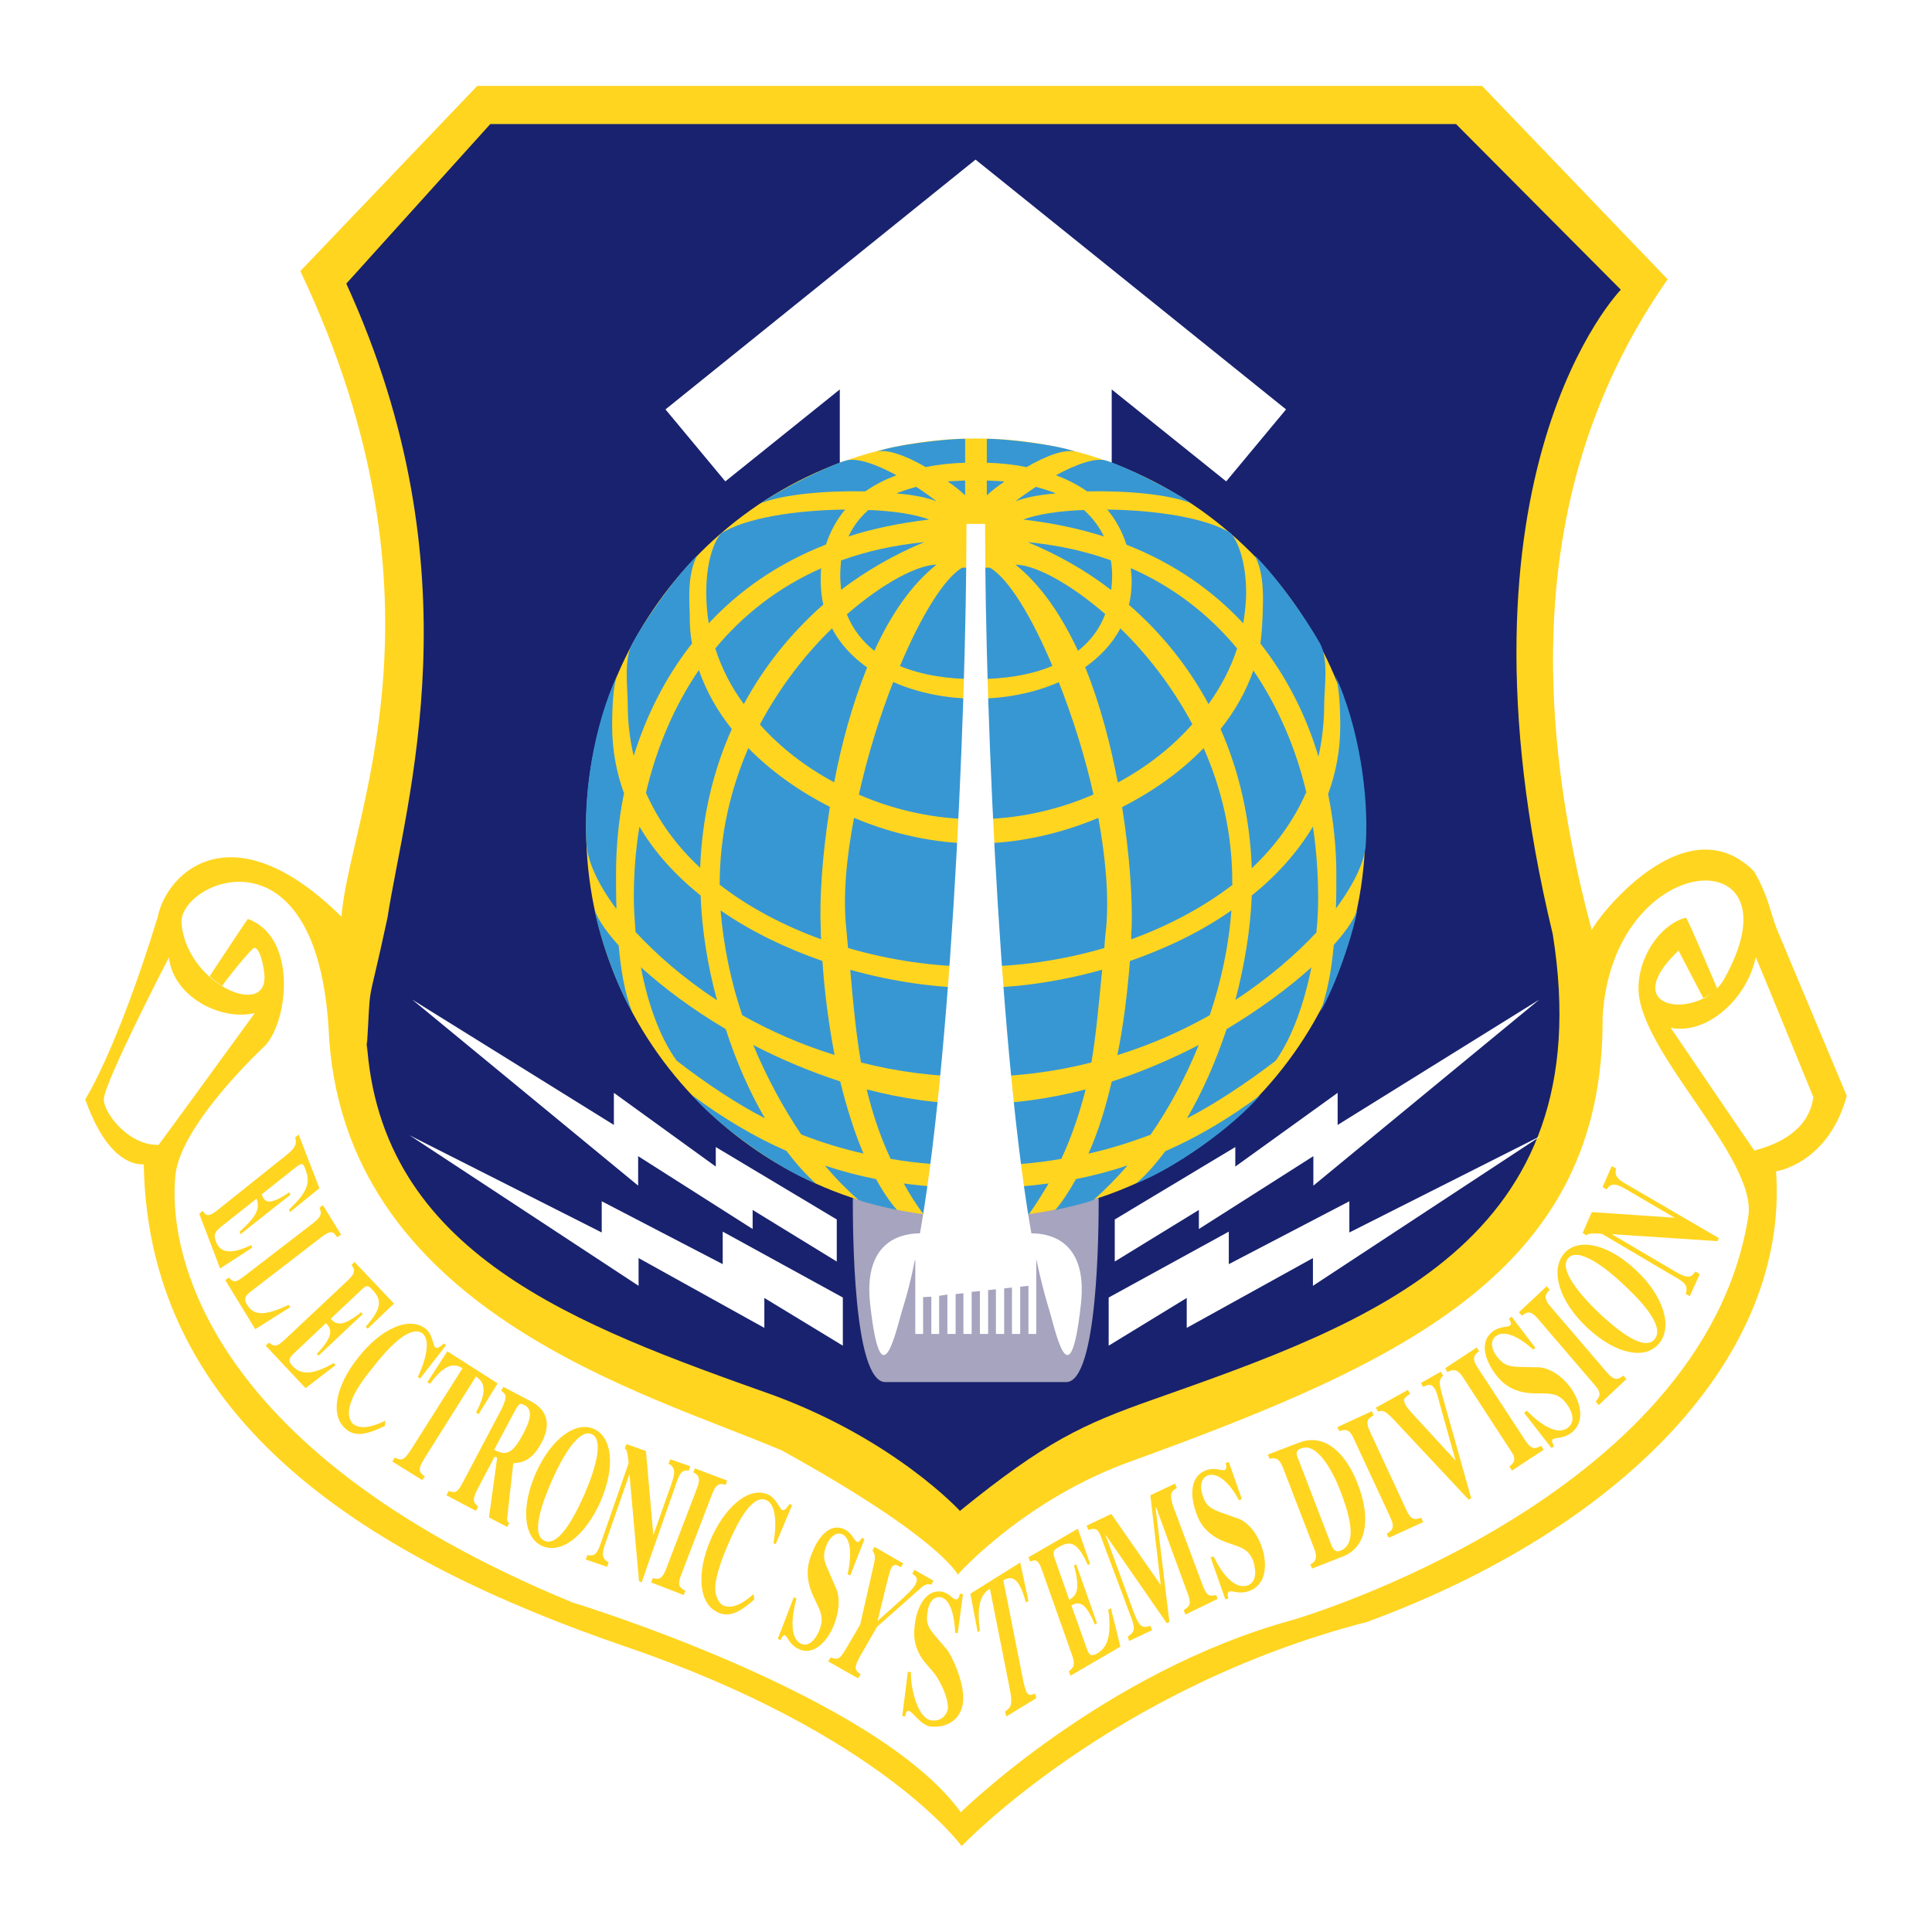 <?xml version="1.0" encoding="utf-8"?>
<!-- Generator: Adobe Illustrator 13.0.0, SVG Export Plug-In . SVG Version: 6.00 Build 14948)  -->
<!DOCTYPE svg PUBLIC "-//W3C//DTD SVG 1.0//EN" "http://www.w3.org/TR/2001/REC-SVG-20010904/DTD/svg10.dtd">
<svg version="1.0" id="Layer_1" xmlns="http://www.w3.org/2000/svg" xmlns:xlink="http://www.w3.org/1999/xlink" x="0px" y="0px"
	 width="192.756px" height="192.756px" viewBox="0 0 192.756 192.756" enable-background="new 0 0 192.756 192.756"
	 xml:space="preserve">
<g>
	<polygon fill-rule="evenodd" clip-rule="evenodd" fill="#FFFFFF" points="0,0 192.756,0 192.756,192.756 0,192.756 0,0 	"/>
	<path fill-rule="evenodd" clip-rule="evenodd" fill="#FFD520" d="M158.812,92.809c-7.788-29.075-3.072-49.713,7.571-64.943
		L147.865,8.569H47.617L29.964,27.043c15.835,33.402,4.716,54.948,4.11,64.424l0,0c-10.903-10.773-17.437-4.457-18.345,0.043l0,0
		c-4.11,13.369-7.226,18.172-7.226,18.172c2.077,5.841,4.629,6.533,5.841,6.489l0,0c0.433,25.874,22.845,39.459,48.069,48.112
		c25.441,8.697,33.532,19.902,33.532,19.902s14.97-15.792,40.454-22.368c25.397-9.346,42.099-26.393,40.8-44.954
		c0,0,5.192-0.735,7.053-7.528l-6.966-16.614c-0.779-1.99-0.779-3.158-2.293-5.797C168.027,79.958,159.027,91.986,158.812,92.809
		L158.812,92.809L158.812,92.809z"/>
	<path fill-rule="evenodd" clip-rule="evenodd" fill="#19226E" d="M36.584,103.798c1.254,21.33,20.941,28.426,40.67,35.436
		c12.114,4.5,18.518,11.509,18.518,11.509c8.524-6.923,12.288-8.653,19.297-11.119c21.547-7.615,44.78-15.619,39.848-46.425
		c-11.076-45.992,6.793-64.294,6.793-64.294l-16.441-16.527H48.915L34.55,28.298c13.153,28.729,5.928,51.53,4.11,63.255
		c-2.164,10.124-1.601,5.408-2.077,13.239V103.798L36.584,103.798z"/>
	<path fill-rule="evenodd" clip-rule="evenodd" fill="#A6A4BE" d="M109.617,119.547c0,2.855-0.043,18.345-3.245,18.345H88.331
		c-3.245,0-3.245-15.489-3.245-18.345H109.617L109.617,119.547z"/>
	<polygon fill-rule="evenodd" clip-rule="evenodd" fill="#FFFFFF" points="110.915,46.816 110.915,38.855 122.338,48.028 
		128.309,40.846 97.33,15.924 66.395,40.846 72.365,48.028 83.787,38.855 83.787,46.816 110.915,46.816 	"/>
	<path fill-rule="evenodd" clip-rule="evenodd" fill="#FFD520" d="M97.33,121.494c21.503,0,38.897-17.394,38.897-38.853
		c0-21.46-17.394-38.896-38.897-38.896c-21.46,0-38.853,17.436-38.853,38.896C58.477,104.101,75.87,121.494,97.33,121.494
		L97.33,121.494z"/>
	<path fill-rule="evenodd" clip-rule="evenodd" fill="#FFFFFF" d="M22.176,98.347c0.217-0.346,1.991-2.64,3.029-3.678
		c0.433-0.476,0.995,0.822,1.168,2.509c0.433,4.544-7.702,1.039-8.264-5.019c-0.389-4.11,13.326-10.297,14.667,10.298l0,0
		c1.125,28.339,31.844,36.517,45.257,42.271c15.835,8.739,17.522,12.374,17.522,12.374s6.706-7.615,17.609-11.423
		c27.085-9.864,46.9-19.037,46.728-44.175c0.952-17.003,20.076-17.956,12.115-3.808c-2.293,4.11-10.946,3.245-4.543-2.855
		l2.509,4.803c0.303-0.13,1.125-0.779,1.342-1.038c0,0-2.985-7.096-3.115-7.053c-2.64,0.692-4.89,4.11-4.716,7.398
		c0.389,6.317,11.854,16.701,10.946,22.412c-4.5,28.34-45.387,40.237-45.387,40.237c-18.907,5.149-33.186,19.211-33.186,19.211
		c-8.437-11.726-38.767-20.941-38.767-20.941c-37.814-15.619-40.281-36.127-39.588-42.617c0.519-5.148,8.956-12.937,8.956-12.937
		c2.293-2.467,3.245-10.816-1.73-12.634c-0.043,0-3.808,5.711-3.808,5.711C21.224,97.697,21.873,98.217,22.176,98.347L22.176,98.347
		z"/>
	<path fill-rule="evenodd" clip-rule="evenodd" fill="#FFFFFF" d="M166.686,102.543c3.635,0.736,7.658-2.941,8.48-7.052
		c0-0.087,5.754,13.975,5.754,13.975c-0.476,3.375-3.591,4.716-5.884,5.322C174.993,114.788,166.686,102.543,166.686,102.543
		L166.686,102.543z"/>
	<path fill-rule="evenodd" clip-rule="evenodd" fill="#3797D3" d="M96.292,47.941c-0.606,0.043-1.168,0.043-1.688,0.086v0.043
		c0.649,0.432,1.211,0.908,1.688,1.341V47.941L96.292,47.941z"/>
	<path fill-rule="evenodd" clip-rule="evenodd" fill="#3797D3" d="M87.422,45.085c1.038-0.346,2.985,0.39,4.932,1.514h0.043
		c1.211-0.259,2.553-0.389,3.894-0.433l0,0v-2.379C94.604,43.745,89.109,44.394,87.422,45.085L87.422,45.085z"/>
	<path fill-rule="evenodd" clip-rule="evenodd" fill="#3797D3" d="M91.359,48.59c-0.649,0.173-1.298,0.389-1.86,0.605v0.043
		c1.688,0.13,3.072,0.433,3.938,0.779c-0.562-0.433-1.255-0.952-2.077-1.471V48.59L91.359,48.59z"/>
	<path fill-rule="evenodd" clip-rule="evenodd" fill="#3797D3" d="M89.456,47.422c-1.991-1.082-4.067-1.86-5.192-1.428
		c-1.644,0.476-6.663,2.985-8.307,4.197c2.164-0.865,6.447-1.254,10.298-1.168h0.086c0.908-0.649,1.947-1.168,3.072-1.601H89.456
		L89.456,47.422z"/>
	<path fill-rule="evenodd" clip-rule="evenodd" fill="#3797D3" d="M84.653,53.522c2.423-0.779,5.105-1.341,8.047-1.688
		c-1.384-0.519-3.591-0.865-6.057-0.952l0,0C85.691,51.705,85.085,52.614,84.653,53.522L84.653,53.522L84.653,53.522z"/>
	<path fill-rule="evenodd" clip-rule="evenodd" fill="#3797D3" d="M83.917,58.844c2.51-1.904,5.279-3.504,8.307-4.759
		c-3.028,0.303-5.754,0.909-8.264,1.817h-0.043c-0.043,0.519-0.086,1.038-0.086,1.471C83.831,57.893,83.874,58.412,83.917,58.844
		L83.917,58.844L83.917,58.844z"/>
	<path fill-rule="evenodd" clip-rule="evenodd" fill="#3797D3" d="M87.249,64.902c1.601-3.505,3.634-6.534,6.188-8.567
		c-1.817,0-5.279,1.774-8.913,4.932H84.48c0.605,1.515,1.557,2.726,2.769,3.678V64.902L87.249,64.902z"/>
	<path fill-rule="evenodd" clip-rule="evenodd" fill="#3797D3" d="M86.513,66.589c-1.471-1.038-2.683-2.336-3.504-3.894l0,0
		c-2.596,2.51-5.149,5.755-7.182,9.562V72.3c2.033,2.293,4.586,4.24,7.398,5.754l0,0C83.96,74.204,85.042,70.224,86.513,66.589
		L86.513,66.589z"/>
	<path fill-rule="evenodd" clip-rule="evenodd" fill="#3797D3" d="M71.37,64.685c2.77-3.331,6.274-6.101,10.601-8.004l-0.043,0.043
		c-0.043,0.39-0.043,0.822-0.043,1.255c0,0.822,0.086,1.601,0.259,2.336l0,0c-3.202,2.812-5.884,6.144-7.917,9.908v0.043
		c-1.255-1.687-2.207-3.548-2.856-5.538V64.685L71.37,64.685z"/>
	<path fill-rule="evenodd" clip-rule="evenodd" fill="#3797D3" d="M81.927,93.717c-3.678-1.341-7.182-3.158-10.124-5.451v-0.043
		c0-5.019,1.125-9.562,2.855-13.586l0,0c2.293,2.337,5.105,4.327,8.178,5.885h-0.043c-0.779,4.889-1.039,9.259-0.909,12.028
		C81.884,92.938,81.884,93.328,81.927,93.717L81.927,93.717L81.927,93.717z"/>
	<path fill-rule="evenodd" clip-rule="evenodd" fill="#3797D3" d="M82.36,54.345c-4.846,1.904-8.653,4.629-11.639,7.831v0.086
		c-0.173-1.038-0.259-2.12-0.259-3.202c0-2.12,0.433-4.586,1.471-5.841l-0.043,0.043c2.379-1.601,7.658-2.379,12.461-2.422v-0.043
		c-0.866,1.038-1.514,2.207-1.947,3.548H82.36L82.36,54.345z"/>
	<path fill-rule="evenodd" clip-rule="evenodd" fill="#3797D3" d="M69.553,55.426c-0.995,1.904-0.779,4.457-0.735,6.014
		c0,0.952,0.043,1.817,0.216,2.726v0.043c-2.726,3.461-4.586,7.312-5.798,11.163v0.086c-0.389-1.601-0.606-3.331-0.606-5.148
		c0-1.644-0.433-4.5,0.476-6.144C64.404,61.787,67.26,57.676,69.553,55.426L69.553,55.426z"/>
	<path fill-rule="evenodd" clip-rule="evenodd" fill="#3797D3" d="M61.592,67.325c-0.433,1.038-0.519,3.461-0.519,5.105
		c0,2.423,0.433,4.672,1.211,6.792h-0.043c-0.562,2.769-0.779,5.495-0.779,7.918c0,1.168,0,2.336,0.043,3.461l-0.043,0.043
		c-1.86-2.509-2.855-4.759-2.942-6.447C58.174,79.353,59.212,72.473,61.592,67.325L61.592,67.325z"/>
	<path fill-rule="evenodd" clip-rule="evenodd" fill="#3797D3" d="M69.855,86.622c0.173-4.976,1.255-9.648,3.159-13.889l0,0
		c-1.428-1.774-2.553-3.764-3.289-5.884l0,0c-2.509,3.678-4.24,7.831-5.278,12.245l0,0c1.255,2.855,3.115,5.365,5.408,7.485V86.622
		L69.855,86.622z"/>
	<path fill-rule="evenodd" clip-rule="evenodd" fill="#3797D3" d="M83.268,105.27c-0.562-2.942-0.995-6.101-1.211-9.389l0,0
		c-3.591-1.255-7.052-2.899-10.124-5.019l-0.043-0.043c0.303,3.591,1.038,7.139,2.164,10.471l0,0
		c2.769,1.558,5.884,2.941,9.259,3.98H83.268L83.268,105.27z"/>
	<path fill-rule="evenodd" clip-rule="evenodd" fill="#3797D3" d="M71.5,99.774c-3.288-2.163-6.014-4.543-8.134-6.836l0.043,0.043
		c-0.087-1.168-0.173-2.336-0.173-3.418c0-2.38,0.173-4.759,0.562-7.096l0,0c1.514,2.596,3.634,4.889,6.101,6.879l0,0
		c0.13,3.418,0.692,7.009,1.644,10.47L71.5,99.774L71.5,99.774z"/>
	<path fill-rule="evenodd" clip-rule="evenodd" fill="#3797D3" d="M86.167,115.091c-2.163-0.477-4.24-1.125-6.23-1.904l0,0
		c-1.817-2.682-3.461-5.754-4.802-8.956l0.043,0.044c2.683,1.384,5.625,2.639,8.697,3.634h-0.043
		c0.649,2.64,1.428,5.105,2.336,7.226V115.091L86.167,115.091z"/>
	<path fill-rule="evenodd" clip-rule="evenodd" fill="#3797D3" d="M76.346,111.586c-2.726-1.385-5.928-3.504-8.827-5.754
		c-1.687-2.294-2.942-5.842-3.591-9.433l0.043,0.13c2.207,1.99,5.062,4.153,8.437,6.144l0,0c1.039,3.245,2.38,6.273,3.894,8.87
		L76.346,111.586L76.346,111.586z"/>
	<path fill-rule="evenodd" clip-rule="evenodd" fill="#3797D3" d="M63.063,100.942c-0.736-1.86-1.125-4.153-1.341-6.663h-0.043
		c-1.428-1.601-2.293-2.942-2.423-3.851C59.731,93.241,61.505,98.39,63.063,100.942c0,0.044,0.043,0.13,0.043,0.173L63.063,100.942
		L63.063,100.942z"/>
	<path fill-rule="evenodd" clip-rule="evenodd" fill="#3797D3" d="M69.034,109.25c3.072,2.293,6.187,4.153,9.432,5.581l0,0
		c0.952,1.255,1.947,2.38,2.942,3.245C77.601,116.562,71.889,112.538,69.034,109.25L69.034,109.25z"/>
	<path fill-rule="evenodd" clip-rule="evenodd" fill="#3797D3" d="M85.648,119.72c-1.125-0.994-2.25-2.12-3.332-3.418h0.043
		c1.644,0.562,3.331,0.995,5.062,1.342l-0.043-0.044c0.649,1.169,1.341,2.25,2.12,3.116C88.59,120.542,86.384,120.023,85.648,119.72
		L85.648,119.72z"/>
	<path fill-rule="evenodd" clip-rule="evenodd" fill="#3797D3" d="M98.454,47.941c0.606,0.043,1.169,0.043,1.688,0.086l0.044,0.043
		c-0.649,0.432-1.255,0.908-1.731,1.341V47.941L98.454,47.941z"/>
	<path fill-rule="evenodd" clip-rule="evenodd" fill="#3797D3" d="M107.324,45.085c-0.995-0.346-2.985,0.39-4.889,1.514h-0.044
		c-1.254-0.259-2.553-0.389-3.938-0.433l0,0v-2.379C100.142,43.745,105.637,44.394,107.324,45.085L107.324,45.085z"/>
	<path fill-rule="evenodd" clip-rule="evenodd" fill="#3797D3" d="M103.387,48.59c0.692,0.173,1.299,0.389,1.904,0.605l-0.044,0.043
		c-1.644,0.13-3.071,0.433-3.937,0.779c0.562-0.433,1.298-0.952,2.076-1.471V48.59L103.387,48.59z"/>
	<path fill-rule="evenodd" clip-rule="evenodd" fill="#3797D3" d="M105.334,47.422c1.99-1.082,4.067-1.86,5.148-1.428
		c1.645,0.476,6.707,2.985,8.308,4.197c-2.163-0.865-6.403-1.254-10.298-1.168h-0.043c-0.908-0.649-1.947-1.168-3.072-1.601H105.334
		L105.334,47.422z"/>
	<path fill-rule="evenodd" clip-rule="evenodd" fill="#3797D3" d="M110.137,53.522c-2.466-0.779-5.105-1.341-8.048-1.688
		c1.385-0.519,3.548-0.865,6.058-0.952l0,0C109.055,51.705,109.704,52.614,110.137,53.522L110.137,53.522L110.137,53.522z"/>
	<path fill-rule="evenodd" clip-rule="evenodd" fill="#3797D3" d="M110.829,58.844c-2.466-1.904-5.279-3.504-8.308-4.759
		c3.028,0.303,5.798,0.909,8.308,1.817l0,0c0.086,0.519,0.13,1.038,0.13,1.471c0,0.52-0.044,1.039-0.087,1.471H110.829
		L110.829,58.844z"/>
	<path fill-rule="evenodd" clip-rule="evenodd" fill="#3797D3" d="M97.373,67.757c-2.769,0-5.365-0.39-7.571-1.298v-0.043
		c2.077-4.932,4.37-8.697,6.187-9.778h2.77c1.86,1.082,4.153,4.846,6.23,9.778l-0.044,0.043
		C102.781,67.368,100.142,67.757,97.373,67.757L97.373,67.757z"/>
	<path fill-rule="evenodd" clip-rule="evenodd" fill="#3797D3" d="M107.541,64.902c-1.645-3.505-3.678-6.534-6.23-8.567
		c1.86,0,5.321,1.774,8.956,4.932l0,0c-0.562,1.515-1.515,2.726-2.726,3.678V64.902L107.541,64.902z"/>
	<path fill-rule="evenodd" clip-rule="evenodd" fill="#3797D3" d="M97.416,81.732c3.98,0,8.005-0.865,11.682-2.466l0,0
		c-0.864-3.894-2.119-7.788-3.461-11.206l0,0c-2.553,1.125-5.451,1.644-8.221,1.644H97.33c-2.726,0-5.625-0.519-8.177-1.644h-0.043
		c-1.341,3.418-2.552,7.312-3.418,11.206h-0.043c3.678,1.601,7.702,2.466,11.682,2.466H97.416L97.416,81.732z"/>
	<path fill-rule="evenodd" clip-rule="evenodd" fill="#3797D3" d="M108.233,66.589c1.471-1.038,2.726-2.336,3.548-3.894l0,0
		c2.596,2.51,5.148,5.755,7.182,9.562L118.92,72.3c-2.033,2.293-4.543,4.24-7.355,5.754h-0.043
		c-0.736-3.851-1.774-7.831-3.245-11.466H108.233L108.233,66.589z"/>
	<path fill-rule="evenodd" clip-rule="evenodd" fill="#3797D3" d="M123.419,64.685c-2.769-3.331-6.273-6.101-10.6-8.004v0.043
		c0.043,0.39,0.086,0.822,0.086,1.255c0,0.822-0.086,1.601-0.26,2.336h-0.043c3.245,2.812,5.928,6.144,7.961,9.908v0.043
		c1.212-1.687,2.207-3.548,2.855-5.538V64.685L123.419,64.685z"/>
	<path fill-rule="evenodd" clip-rule="evenodd" fill="#3797D3" d="M97.416,96.443c4.067,0,8.48-0.606,12.764-1.86l0,0
		c0.044-0.606,0.087-1.255,0.173-1.904c0.303-3.202-0.043-7.096-0.778-11.12v0.043c-3.938,1.644-8.134,2.553-12.158,2.553H97.33
		c-3.98,0-8.221-0.909-12.115-2.553v-0.043c-0.778,4.024-1.125,7.918-0.778,11.12c0.043,0.649,0.13,1.298,0.173,1.904l0,0
		c4.283,1.254,8.697,1.86,12.72,1.86H97.416L97.416,96.443z"/>
	<path fill-rule="evenodd" clip-rule="evenodd" fill="#3797D3" d="M112.862,93.717c3.678-1.341,7.139-3.158,10.124-5.451
		l-0.043-0.043c0.043-5.019-1.081-9.562-2.855-13.586l0,0c-2.25,2.337-5.062,4.327-8.134,5.885l0,0
		c0.778,4.889,1.038,9.259,0.951,12.028C112.862,92.938,112.862,93.328,112.862,93.717L112.862,93.717L112.862,93.717z"/>
	<path fill-rule="evenodd" clip-rule="evenodd" fill="#3797D3" d="M112.387,54.345c4.846,1.904,8.653,4.629,11.639,7.831v0.086
		c0.173-1.038,0.303-2.12,0.303-3.202c0-2.12-0.476-4.586-1.515-5.841l0.087,0.043c-2.423-1.601-7.658-2.379-12.504-2.422
		l0.043-0.043C111.305,51.835,111.954,53.003,112.387,54.345L112.387,54.345z"/>
	<path fill-rule="evenodd" clip-rule="evenodd" fill="#3797D3" d="M125.193,55.426c0.995,1.904,0.822,4.457,0.779,6.014
		c-0.044,0.952-0.087,1.817-0.217,2.726v0.043c2.726,3.461,4.586,7.312,5.755,11.163l0.043,0.086
		c0.346-1.601,0.562-3.331,0.562-5.148c0-1.644,0.476-4.5-0.433-6.144C130.342,61.787,127.486,57.676,125.193,55.426L125.193,55.426
		z"/>
	<path fill-rule="evenodd" clip-rule="evenodd" fill="#3797D3" d="M133.197,67.325c0.433,1.038,0.52,3.461,0.52,5.105
		c0,2.423-0.433,4.672-1.211,6.792l0,0c0.562,2.769,0.821,5.495,0.821,7.918c0,1.168,0,2.336-0.043,3.461v0.043
		c1.86-2.509,2.898-4.759,2.985-6.447C136.572,79.353,135.577,72.473,133.197,67.325L133.197,67.325z"/>
	<path fill-rule="evenodd" clip-rule="evenodd" fill="#3797D3" d="M124.891,86.622c-0.174-4.976-1.255-9.648-3.115-13.889l0,0
		c1.428-1.774,2.553-3.764,3.288-5.884h-0.043c2.51,3.678,4.283,7.831,5.321,12.245h-0.043c-1.255,2.855-3.115,5.365-5.365,7.485
		L124.891,86.622L124.891,86.622z"/>
	<path fill-rule="evenodd" clip-rule="evenodd" fill="#3797D3" d="M97.416,107.433c4.067,0,7.918-0.52,11.466-1.428v0.043
		c0.476-2.769,0.735-5.755,1.082-9.302l0,0c-4.284,1.211-8.653,1.817-12.548,1.817H97.33c-3.894,0-8.221-0.605-12.547-1.817h0.043
		c0.303,3.547,0.606,6.534,1.082,9.302v-0.043c3.548,0.908,7.355,1.428,11.422,1.428H97.416L97.416,107.433z"/>
	<path fill-rule="evenodd" clip-rule="evenodd" fill="#3797D3" d="M111.478,105.27c0.606-2.942,0.995-6.101,1.255-9.389l0,0
		c3.591-1.255,7.053-2.899,10.081-5.019l0.043-0.043c-0.259,3.591-1.038,7.139-2.163,10.471l0,0
		C117.925,102.847,114.853,104.23,111.478,105.27L111.478,105.27L111.478,105.27z"/>
	<path fill-rule="evenodd" clip-rule="evenodd" fill="#3797D3" d="M123.246,99.774c3.288-2.163,6.058-4.543,8.178-6.836
		l-0.087,0.043c0.13-1.168,0.174-2.336,0.174-3.418c0-2.38-0.174-4.759-0.52-7.096l0,0c-1.558,2.596-3.635,4.889-6.101,6.879l0,0
		c-0.13,3.418-0.735,7.009-1.645,10.47V99.774L123.246,99.774z"/>
	<path fill-rule="evenodd" clip-rule="evenodd" fill="#3797D3" d="M97.416,116.302c2.985,0,5.841-0.216,8.523-0.692h-0.043
		c1.125-2.423,1.86-4.759,2.423-6.922l0,0c-3.504,0.908-7.182,1.471-10.903,1.428H97.33c-3.721,0.043-7.355-0.52-10.859-1.428l0,0
		c0.519,2.163,1.254,4.499,2.379,6.922h-0.043c2.726,0.477,5.538,0.692,8.523,0.692H97.416L97.416,116.302z"/>
	<path fill-rule="evenodd" clip-rule="evenodd" fill="#3797D3" d="M97.33,118.552c-2.466,0-4.846-0.173-7.182-0.476v-0.044
		c0.562,1.039,1.211,2.077,1.99,3.115c3.245,0.52,8.004,0.433,10.514,0c0.735-1.038,1.385-2.076,1.99-3.115l-0.043,0.044
		c-2.293,0.303-4.673,0.476-7.183,0.476H97.33L97.33,118.552z"/>
	<path fill-rule="evenodd" clip-rule="evenodd" fill="#3797D3" d="M108.622,115.091c2.12-0.477,4.197-1.125,6.23-1.904h-0.043
		c1.86-2.682,3.505-5.754,4.803-8.956l-0.044,0.044c-2.682,1.384-5.581,2.639-8.653,3.634l0,0c-0.605,2.64-1.384,5.105-2.336,7.226
		L108.622,115.091L108.622,115.091z"/>
	<path fill-rule="evenodd" clip-rule="evenodd" fill="#3797D3" d="M118.4,111.586c2.726-1.385,5.928-3.504,8.87-5.754
		c1.644-2.294,2.898-5.842,3.591-9.433l-0.043,0.13c-2.207,1.99-5.105,4.153-8.438,6.144l0,0c-1.082,3.245-2.423,6.273-3.938,8.87
		L118.4,111.586L118.4,111.586z"/>
	<path fill-rule="evenodd" clip-rule="evenodd" fill="#3797D3" d="M131.727,100.942c0.692-1.86,1.125-4.153,1.341-6.663l0,0
		c1.429-1.601,2.293-2.942,2.423-3.851C135.015,93.241,133.241,98.39,131.727,100.942c-0.043,0.044-0.043,0.13-0.087,0.173
		L131.727,100.942L131.727,100.942z"/>
	<path fill-rule="evenodd" clip-rule="evenodd" fill="#3797D3" d="M125.756,109.25c-3.072,2.293-6.188,4.153-9.433,5.581h-0.043
		c-0.951,1.255-1.903,2.38-2.941,3.245C117.189,116.562,122.9,112.538,125.756,109.25L125.756,109.25z"/>
	<path fill-rule="evenodd" clip-rule="evenodd" fill="#3797D3" d="M109.098,119.72c1.126-0.994,2.25-2.12,3.375-3.418h-0.086
		c-1.645,0.562-3.332,0.995-5.062,1.342l0.043-0.044c-0.648,1.169-1.341,2.25-2.076,3.116
		C106.156,120.542,108.406,120.023,109.098,119.72L109.098,119.72z"/>
	<polygon fill-rule="evenodd" clip-rule="evenodd" fill="#FFFFFF" points="40.867,113.273 60.034,122.965 60.034,119.85 
		72.105,126.124 72.105,122.879 84.09,129.455 84.09,134.258 76.259,129.498 76.259,132.483 63.712,125.518 63.712,128.287 
		40.867,113.273 	"/>
	<polygon fill-rule="evenodd" clip-rule="evenodd" fill="#FFFFFF" points="41.127,99.731 61.246,112.235 61.246,109.033 
		71.413,116.389 71.413,114.441 83.484,121.667 83.484,125.864 75.091,120.716 75.091,122.619 63.668,115.351 63.668,118.292 
		41.127,99.731 	"/>
	<path fill-rule="evenodd" clip-rule="evenodd" fill="#FFFFFF" d="M91.272,125.734c-0.346,1.773-0.735,3.288-1.125,4.543
		c-0.692,2.076-2.207,10.037-3.332-0.174c-0.735-6.619,3.548-7.052,4.976-7.052h11.119c1.428,0,5.668,0.433,4.933,7.052
		c-1.125,10.211-2.597,2.25-3.288,0.174c-0.39-1.298-0.779-2.855-1.169-4.673L91.272,125.734L91.272,125.734z"/>
	<path fill-rule="evenodd" clip-rule="evenodd" fill="#FFFFFF" d="M98.281,52.268c0,20.076,1.688,56.766,5.105,73.337l0,0v7.485
		h-0.778v-4.803c0,0-0.779,0.086-0.822,0.086v4.717h-0.822v-4.63c0,0-0.822,0.086-0.778,0.086v4.544h-0.822v-4.457
		c-0.043,0-0.822,0.087-0.779,0.087v4.37h-0.821v-4.284l-0.822,0.087v4.197h-0.822v-4.067c0.043,0-0.778,0.087-0.778,0.087v3.98
		h-0.822v-3.938c0.043,0-0.779,0.13-0.822,0.13v3.808h-0.779v-3.721c-0.043,0-0.822,0.043-0.822,0.043v3.678h-0.779v-7.312
		l-0.043-0.043c3.418-16.484,5.149-53.348,5.149-73.467H98.281L98.281,52.268z"/>
	<polygon fill-rule="evenodd" clip-rule="evenodd" fill="#FFFFFF" points="153.836,113.273 134.626,122.965 134.626,119.85 
		122.598,126.124 122.598,122.879 110.612,129.455 110.612,134.258 118.4,129.498 118.4,132.483 130.991,125.518 130.991,128.287 
		153.836,113.273 	"/>
	<polygon fill-rule="evenodd" clip-rule="evenodd" fill="#FFFFFF" points="153.576,99.731 133.457,112.235 133.457,109.033 
		123.246,116.389 123.246,114.441 111.219,121.667 111.219,125.864 119.612,120.716 119.612,122.619 131.034,115.351 
		131.034,118.292 153.576,99.731 	"/>
	<path fill-rule="evenodd" clip-rule="evenodd" fill="#FFD520" d="M163.138,126.643c2.812,2.597,3.765,5.668,2.423,7.355
		c-1.384,1.73-4.326,1.125-7.139-1.471c-2.942-2.727-3.721-5.798-2.423-7.399C157.254,123.527,160.195,123.917,163.138,126.643
		L163.138,126.643z"/>
	<path fill-rule="evenodd" clip-rule="evenodd" fill="#FFD520" d="M162.272,137.589l-2.769,2.597l-0.303-0.347
		c0.389-0.476,0.648-0.822-0.087-1.644l-5.711-6.663c-0.779-0.909-1.168-0.562-1.558-0.26l-0.303-0.347l2.769-2.596l0.303,0.346
		c-0.346,0.39-0.735,0.736,0.087,1.688l5.668,6.62c0.778,0.865,1.125,0.605,1.601,0.26L162.272,137.589L162.272,137.589z"/>
	<path fill-rule="evenodd" clip-rule="evenodd" fill="#FFD520" d="M152.97,134.647c-0.951-0.866-2.725-2.12-3.721-1.342
		c-0.476,0.346-0.605,1.125,0.13,2.077c0.606,0.735,0.995,0.952,2.164,0.995l2.076,0.043c0.477,0.043,1.774,0.346,2.985,1.904
		c0.952,1.254,1.73,3.418,0.173,4.629c-0.821,0.605-1.558,0.433-1.86,0.649c-0.173,0.13,0,0.433,0.13,0.691l-0.26,0.174
		l-2.726-3.505l0.26-0.217c1.298,1.299,3.028,2.554,4.11,1.688c1.038-0.778,0-2.206-0.173-2.422
		c-0.735-0.952-1.385-0.952-2.293-0.996h-0.909c-2.38-0.043-3.331-1.254-3.851-1.903c-0.648-0.865-1.903-3.028-0.26-4.283
		c0.692-0.52,1.428-0.39,1.688-0.562c0.217-0.174,0.087-0.39-0.086-0.692l0.259-0.217l2.38,3.115L152.97,134.647L152.97,134.647z"/>
	<path fill-rule="evenodd" clip-rule="evenodd" fill="#FFD520" d="M154.009,144.642l-3.158,2.077l-0.26-0.39
		c0.433-0.39,0.778-0.692,0.13-1.601l-4.76-7.312c-0.648-0.995-1.081-0.735-1.558-0.52l-0.216-0.389l3.158-2.077l0.216,0.39
		c-0.389,0.303-0.821,0.605-0.129,1.644l4.759,7.27c0.649,0.995,1.038,0.778,1.558,0.519L154.009,144.642L154.009,144.642z"/>
	<path fill-rule="evenodd" clip-rule="evenodd" fill="#FFD520" d="M143.971,137.243c-0.433,0.433-0.39,0.778-0.13,1.773
		l2.942,10.471l-0.26,0.13l-7.615-8.134c-0.778-0.779-0.951-0.779-1.428-0.649l-0.216-0.39l3.201-1.773l0.217,0.39
		c-0.562,0.389-0.778,0.519-0.433,1.125c0.13,0.303,0.692,0.865,0.995,1.211l3.98,4.326l-1.645-5.884
		c-0.086-0.39-0.216-0.865-0.389-1.211c-0.347-0.606-0.649-0.52-1.212-0.26l-0.216-0.39l1.99-1.125L143.971,137.243L143.971,137.243
		z"/>
	<path fill-rule="evenodd" clip-rule="evenodd" fill="#FFD520" d="M141.98,151.867l-3.418,1.558l-0.216-0.39
		c0.519-0.346,0.865-0.562,0.389-1.601l-3.678-7.918c-0.476-1.082-0.951-0.865-1.428-0.735l-0.216-0.39l3.461-1.601l0.173,0.433
		c-0.432,0.216-0.908,0.476-0.389,1.558l3.678,7.918c0.476,1.038,0.865,0.908,1.471,0.735L141.98,151.867L141.98,151.867z"/>
	<path fill-rule="evenodd" clip-rule="evenodd" fill="#FFD520" d="M130.731,156.063c0.649-0.259,0.649-0.821,0.433-1.428
		l-3.202-8.307c-0.432-0.995-0.865-0.865-1.298-0.779l-0.173-0.433l3.072-1.168c2.855-1.125,4.889,1.472,5.884,4.067
		c1.212,3.071,1.125,6.144-1.341,7.226l-3.202,1.254L130.731,156.063L130.731,156.063z"/>
	<path fill-rule="evenodd" clip-rule="evenodd" fill="#FFD520" d="M123.593,149.66c-0.562-1.125-1.86-2.855-3.072-2.466
		c-0.562,0.216-0.908,0.908-0.52,2.033c0.304,0.909,0.606,1.212,1.731,1.645l1.946,0.692c0.434,0.173,1.558,0.908,2.207,2.769
		c0.519,1.472,0.605,3.765-1.298,4.413c-0.952,0.347-1.645-0.086-1.947,0.044c-0.216,0.086-0.173,0.389-0.087,0.691l-0.303,0.087
		l-1.471-4.196l0.303-0.087c0.779,1.644,2.077,3.331,3.375,2.898c1.211-0.433,0.648-2.12,0.605-2.379
		c-0.433-1.126-1.038-1.342-1.903-1.645l-0.865-0.303c-2.207-0.822-2.727-2.25-2.986-3.028c-0.389-1.039-0.865-3.505,1.082-4.154
		c0.822-0.303,1.472,0.087,1.774,0c0.216-0.086,0.216-0.346,0.13-0.692l0.303-0.13l1.298,3.722L123.593,149.66L123.593,149.66z"/>
	<path fill-rule="evenodd" clip-rule="evenodd" fill="#FFD520" d="M121.473,159.525l-3.202,1.558l-0.173-0.433
		c0.562-0.39,0.822-0.562,0.39-1.688l-3.158-8.61l-0.044,0.044l1.385,11.422l-0.26,0.13l-6.144-8.87l0,0l2.898,7.918
		c0.477,1.212,0.779,1.515,1.602,1.212l0.173,0.433l-2.294,1.081l-0.129-0.433c0.692-0.476,0.735-0.778,0.389-1.773l-3.028-8.091
		c-0.303-0.865-0.562-1.038-1.298-0.779l-0.173-0.433l2.466-1.168l4.933,7.096l-1.038-8.956l2.466-1.168l0.173,0.433
		c-0.519,0.346-0.822,0.519-0.303,1.99l2.812,7.528c0.476,1.341,0.735,1.298,1.428,1.168L121.473,159.525L121.473,159.525z"/>
	<path fill-rule="evenodd" clip-rule="evenodd" fill="#FFD520" d="M29.791,113.187l2.077,5.365l-2.942,2.38l-0.087-0.26
		c1.99-1.86,2.12-2.812,1.601-4.067c-0.173-0.519-0.303-0.648-0.952-0.129l-3.375,2.682c0.303,0.909,0.865,1.082,2.769-0.216
		l0.086,0.26l-4.976,3.937l-0.086-0.259c1.774-1.558,2.034-2.38,1.687-3.289l-3.548,2.812c-0.648,0.52-0.735,0.822-0.519,1.428
		c0.346,0.909,1.082,1.558,3.548,0.39l0.086,0.26l-3.202,2.076l-2.077-5.451l0.346-0.303c0.303,0.433,0.476,0.692,1.385,0
		l7.096-5.668c0.952-0.779,0.865-1.211,0.735-1.644L29.791,113.187L29.791,113.187z"/>
	<path fill-rule="evenodd" clip-rule="evenodd" fill="#FFD520" d="M25.464,132.613l-2.985-4.889l0.346-0.26
		c0.389,0.39,0.605,0.605,1.471-0.087l6.966-5.364c0.952-0.736,0.779-1.082,0.605-1.515l0.346-0.26l1.817,2.942l-0.39,0.26
		c-0.389-0.562-0.562-0.822-1.817,0.173l-6.793,5.235c-0.692,0.52-0.692,0.821-0.346,1.384c0.779,1.255,2.25,0.822,4.11-0.043
		l0.173,0.217L25.464,132.613L25.464,132.613z"/>
	<path fill-rule="evenodd" clip-rule="evenodd" fill="#FFD520" d="M35.373,125.907l3.937,4.153l-2.639,2.51l-0.173-0.217
		c1.688-1.903,1.558-2.726,0.649-3.678c-0.39-0.433-0.562-0.519-1.125,0.044l-3.028,2.855c0.606,0.692,1.298,0.735,3.028-0.649
		l0.173,0.174l-4.413,4.153l-0.173-0.174c1.557-1.644,1.601-2.379,0.908-3.071l-3.158,2.985c-0.606,0.562-0.606,0.822-0.173,1.298
		c0.649,0.692,1.688,1.125,4.11-0.303l0.173,0.217l-2.985,2.293l-3.98-4.24l0.346-0.303c0.433,0.346,0.692,0.519,1.515-0.26
		l6.36-5.971c0.866-0.822,0.606-1.125,0.346-1.515L35.373,125.907L35.373,125.907z"/>
	<path fill-rule="evenodd" clip-rule="evenodd" fill="#FFD520" d="M38.401,142.262c-1.514,0.735-2.812,1.169-3.808,0.39
		c-1.817-1.428-0.995-4.543,1.125-7.183c2.25-2.898,5.105-4.196,6.75-2.898c0.692,0.52,0.735,1.688,0.952,1.86
		s0.519-0.087,0.865-0.39l0.216,0.174l-2.596,3.331l-0.217-0.173c0.693-1.428,1.341-3.592,0.476-4.327
		c-1.125-0.865-3.158,1.039-5.019,3.462c-0.692,0.821-1.731,2.206-2.12,3.375c-0.476,1.254-0.043,1.946,0.173,2.163
		c0.605,0.476,1.558,0.519,3.245-0.303L38.401,142.262L38.401,142.262z"/>
	<path fill-rule="evenodd" clip-rule="evenodd" fill="#FFD520" d="M42.122,147.67l-2.985-1.86l0.259-0.389
		c0.649,0.302,0.865,0.389,1.688-0.909l5.062-8.004c-0.605-0.347-1.558-0.779-3.245,1.558l-0.259-0.174l1.99-3.071l5.019,3.201
		l-1.904,3.072l-0.26-0.173c1.385-2.553,0.562-3.158,0-3.592l-5.062,8.048c-0.822,1.298-0.606,1.472-0.043,1.947L42.122,147.67
		L42.122,147.67z"/>
	<path fill-rule="evenodd" clip-rule="evenodd" fill="#FFD520" d="M50.602,152.343l-1.817-0.952l0.822-5.97l-0.259-0.087
		l-1.645,3.115c-0.649,1.255-0.476,1.428,0,1.86l-0.216,0.433l-2.942-1.558l0.216-0.433c0.649,0.216,0.866,0.26,1.515-1.039
		l3.721-7.052c0.692-1.385,0.476-1.558,0-1.904l0.216-0.389l2.813,1.471c0.605,0.347,2.422,1.428,0.995,4.11
		c-1.038,1.99-2.207,1.99-2.812,2.033l-0.606,5.452c-0.043,0.346,0.086,0.433,0.216,0.52L50.602,152.343L50.602,152.343z"/>
	<path fill-rule="evenodd" clip-rule="evenodd" fill="#FFD520" d="M59.904,149.833c-1.558,3.462-3.937,5.235-5.798,4.414
		c-1.86-0.822-2.163-3.808-0.649-7.27c1.601-3.591,4.067-5.191,5.798-4.413C61.029,143.344,61.462,146.242,59.904,149.833
		L59.904,149.833z"/>
	<path fill-rule="evenodd" clip-rule="evenodd" fill="#FFD520" d="M58.606,155.155c0.605,0.087,0.909,0.043,1.298-1.082l2.812-8.091
		c-0.13-1.341-0.26-1.428-0.39-1.471l0.173-0.433l1.947,0.692l0.736,8.394l0,0L67,148.017c0.346-1.039,0.433-1.602-0.303-1.99
		l0.173-0.433l1.99,0.691l-0.129,0.434c-0.736-0.087-0.909,0.303-1.212,1.124l-3.504,10.038l-0.26-0.13l-0.952-10.644v-0.043
		l-2.379,6.836c-0.433,1.212-0.346,1.602,0.302,1.99l-0.173,0.433l-2.12-0.735L58.606,155.155L58.606,155.155z"/>
	<path fill-rule="evenodd" clip-rule="evenodd" fill="#FFD520" d="M68.211,159.136l-3.245-1.255l0.173-0.433
		c0.519,0.13,0.908,0.173,1.298-0.865l3.115-8.134c0.433-1.125,0-1.342-0.389-1.558l0.173-0.39l3.202,1.211l-0.13,0.434
		c-0.476-0.13-0.909-0.26-1.341,0.865l-3.115,8.134c-0.433,1.081-0.086,1.298,0.433,1.558L68.211,159.136L68.211,159.136z"/>
	<path fill-rule="evenodd" clip-rule="evenodd" fill="#FFD520" d="M75.264,159.568c-1.211,1.082-2.38,1.86-3.548,1.342
		c-2.121-0.866-2.164-4.11-0.866-7.183c1.428-3.375,3.851-5.451,5.754-4.63c0.822,0.347,1.211,1.472,1.428,1.558
		c0.259,0.087,0.476-0.216,0.735-0.605l0.26,0.13l-1.644,3.894l-0.217-0.129c0.303-1.558,0.346-3.852-0.735-4.284
		c-1.298-0.562-2.726,1.86-3.894,4.673c-0.433,0.995-1.039,2.596-1.168,3.808c-0.086,1.341,0.52,1.903,0.779,2.033
		c0.735,0.303,1.644,0.087,3.028-1.124L75.264,159.568L75.264,159.568z"/>
	<path fill-rule="evenodd" clip-rule="evenodd" fill="#FFD520" d="M84.566,157.059c0.303-1.254,0.519-3.461-0.52-3.98
		c-0.476-0.216-1.168,0.044-1.601,1.125c-0.346,0.909-0.303,1.385,0.173,2.423l0.822,1.904c0.216,0.433,0.476,1.73-0.217,3.548
		c-0.562,1.471-1.947,3.245-3.591,2.423c-0.865-0.433-1.039-1.168-1.298-1.342c-0.173-0.086-0.346,0.217-0.476,0.477l-0.259-0.13
		l1.601-4.153l0.26,0.129c-0.476,1.774-0.692,3.938,0.433,4.5c1.082,0.52,1.773-1.125,1.86-1.341
		c0.433-1.125,0.173-1.73-0.216-2.553l-0.389-0.822c-0.996-2.12-0.433-3.591-0.13-4.327c0.389-1.038,1.558-3.201,3.288-2.336
		c0.692,0.346,0.908,1.082,1.168,1.212c0.216,0.13,0.346-0.13,0.52-0.39l0.26,0.13l-1.428,3.634L84.566,157.059L84.566,157.059z"/>
	<path fill-rule="evenodd" clip-rule="evenodd" fill="#FFD520" d="M92.917,158.098c-0.216-0.044-0.476-0.13-0.952,0.259
		l-4.457,3.938l-1.644,2.855c-0.736,1.299-0.562,1.472,0,1.904l-0.26,0.39l-2.985-1.688l0.26-0.39
		c0.649,0.216,0.865,0.303,1.601-0.995l1.341-2.293l1.385-6.101c0.043-0.173,0.216-0.952-0.173-1.255l0.216-0.39l2.856,1.645
		l-0.216,0.389c-0.606-0.346-0.736-0.303-0.996,0.13c-0.13,0.26-0.216,0.736-0.303,0.996l-1.038,4.239l2.596-2.336
		c0.173-0.173,0.952-0.865,1.168-1.298c0.346-0.605,0.086-0.822-0.303-1.082l0.217-0.39l1.903,1.082L92.917,158.098L92.917,158.098z
		"/>
	<path fill-rule="evenodd" clip-rule="evenodd" fill="#FFD520" d="M95.296,162.9c-0.043-1.255-0.346-3.419-1.515-3.548
		c-0.519-0.087-1.125,0.389-1.254,1.558c-0.13,0.951,0,1.384,0.735,2.249l1.255,1.472c0.303,0.346,1.817,3.288,1.558,5.235
		c-0.173,1.558-1.471,2.596-3.289,2.379c-0.908-0.13-1.817-1.558-2.12-1.558c-0.216-0.043-0.303,0.26-0.346,0.562l-0.302-0.043
		l0.562-4.413l0.303,0.043c-0.043,1.817,0.779,4.673,2.034,4.803c1.168,0.173,1.601-0.822,1.644-1.082
		c0.13-1.211-0.952-3.201-1.514-3.807l-0.562-0.649c-1.514-1.688-1.298-3.245-1.211-4.067c0.13-1.081,0.779-3.461,2.639-3.244
		c0.779,0.13,1.168,0.778,1.428,0.778c0.259,0.043,0.346-0.216,0.432-0.562l0.303,0.044l-0.52,3.894L95.296,162.9L95.296,162.9z"/>
	<path fill-rule="evenodd" clip-rule="evenodd" fill="#FFD520" d="M103.387,169.434l-2.985,1.816l-0.13-0.476
		c0.606-0.476,0.779-0.649,0.477-2.25l-1.99-10.038c-0.562,0.434-1.428,1.039-0.995,4.197l-0.217,0.173l-0.735-3.851l4.976-3.115
		l0.822,3.851l-0.26,0.13c-0.779-2.942-1.645-2.509-2.25-2.206l1.99,10.037c0.347,1.602,0.562,1.515,1.168,1.255L103.387,169.434
		L103.387,169.434z"/>
	<path fill-rule="evenodd" clip-rule="evenodd" fill="#FFD520" d="M102.608,155.372l4.933-2.855l1.211,3.504l-0.216,0.13
		c-1.039-2.38-1.817-2.466-2.942-1.774c-0.476,0.26-0.605,0.433-0.347,1.169l1.429,4.066c0.821-0.476,1.081-1.168,0.476-3.418
		l0.216-0.13l2.077,5.885l-0.217,0.13c-0.864-2.12-1.514-2.38-2.336-1.904l1.515,4.24c0.259,0.779,0.476,0.865,1.038,0.562
		c0.822-0.476,1.558-1.428,1.125-4.37l0.26-0.173l0.952,3.851l-4.977,2.899l-0.173-0.433c0.477-0.39,0.692-0.605,0.303-1.688
		l-2.985-8.438c-0.39-1.168-0.778-0.995-1.168-0.821L102.608,155.372L102.608,155.372z"/>
	<path fill-rule="evenodd" clip-rule="evenodd" fill="#FFD520" d="M168.2,129.109c0.13-0.649,0.173-0.996-0.909-1.602l-7.484-4.413
		c-1.342-0.086-1.428,0.043-1.515,0.173l-0.39-0.259l0.909-2.077l8.264,0.562l0,0l-4.803-2.812c-0.951-0.562-1.514-0.735-1.99,0
		l-0.39-0.26l0.909-2.076l0.433,0.216c-0.173,0.779,0.173,1.082,0.908,1.515l9.346,5.451l-0.13,0.303l-10.47-0.692v0.044
		l6.316,3.721c1.125,0.649,1.514,0.605,1.947-0.043l0.433,0.26l-0.996,2.206L168.2,129.109L168.2,129.109z"/>
	<path fill-rule="evenodd" clip-rule="evenodd" fill="#FFFFFF" d="M159.59,131.056c1.169,1.082,4.37,3.98,5.495,2.553
		c1.168-1.428-1.99-4.413-3.158-5.495c-1.947-1.86-4.586-3.721-5.495-2.552C155.523,126.686,157.644,129.195,159.59,131.056
		L159.59,131.056z"/>
	<path fill-rule="evenodd" clip-rule="evenodd" fill="#FFFFFF" d="M132.765,153.987c0.26,0.648,0.477,0.908,0.952,0.735
		c1.125-0.433,1.601-1.86,0.043-5.884c-0.562-1.515-2.206-5.02-3.937-4.327c-0.649,0.217-0.477,0.649-0.303,1.038L132.765,153.987
		L132.765,153.987z"/>
	<path fill-rule="evenodd" clip-rule="evenodd" fill="#FFFFFF" d="M49.304,144.642c1.168,0.605,1.817,0.476,2.899-1.601
		c0.865-1.602,0.865-2.467,0.129-2.855c-0.476-0.26-0.562-0.087-0.865,0.389L49.304,144.642L49.304,144.642z"/>
	<path fill-rule="evenodd" clip-rule="evenodd" fill="#FFFFFF" d="M55.059,147.713c-0.606,1.429-2.293,5.322-0.735,6.015
		c1.557,0.692,3.331-3.158,3.98-4.63c1.038-2.379,1.99-5.451,0.735-6.014C57.741,142.521,56.14,145.291,55.059,147.713
		L55.059,147.713z"/>
	<path fill-rule="evenodd" clip-rule="evenodd" fill="#FFFFFF" d="M25.421,101.072c-3.418,0.822-8.134-1.644-8.567-5.538
		c0-0.043-6.316,12.201-6.49,14.062c-0.13,1.298,2.423,4.716,5.452,4.63C15.859,114.226,25.421,101.072,25.421,101.072
		L25.421,101.072z"/>
</g>
</svg>
